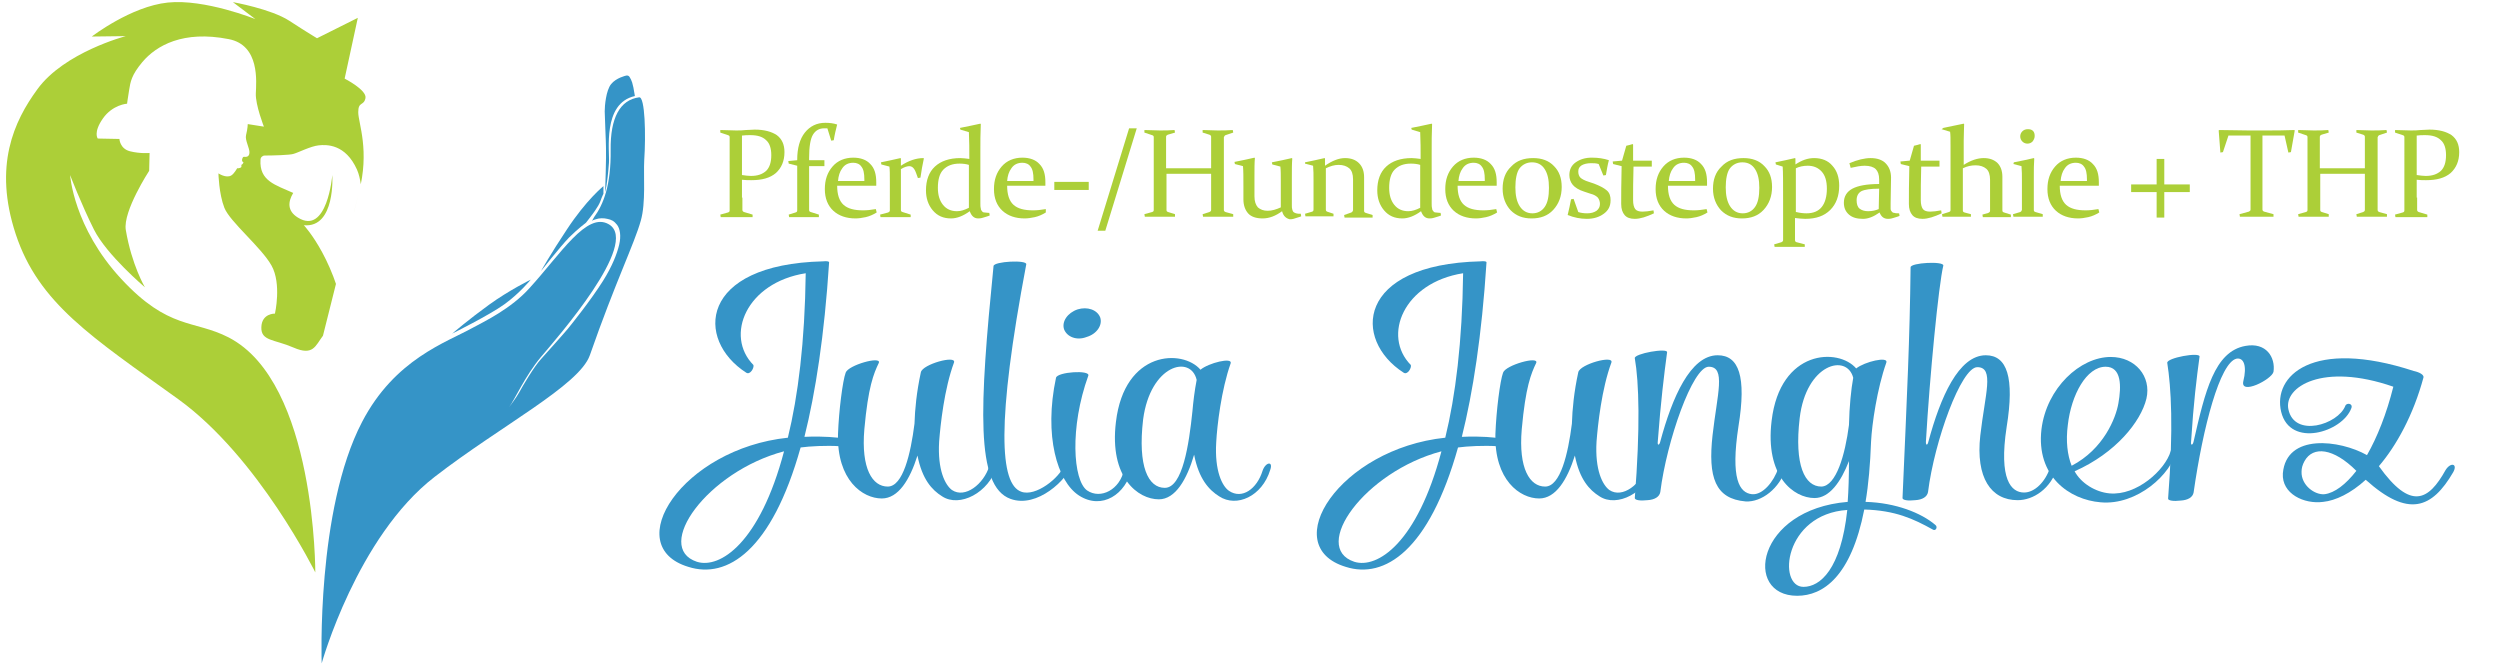 <?xml version="1.0" encoding="utf-8"?>
<!-- Generator: Adobe Illustrator 26.0.1, SVG Export Plug-In . SVG Version: 6.00 Build 0)  -->
<svg version="1.1" id="Слой_1" xmlns="http://www.w3.org/2000/svg" xmlns:xlink="http://www.w3.org/1999/xlink" x="0px" y="0px"
	 viewBox="0 0 588.3 156.5" style="enable-background:new 0 0 588.3 156.5;" xml:space="preserve">
<style type="text/css">
	.st0{fill:#3594C7;}
	.st1{fill:#ACCF38;}
	.st2{fill:#FFFFFF;}
	.st3{clip-path:url(#SVGID_00000106144899747371692200000015290076555369342634_);fill:#FFFFFF;}
	.st4{clip-path:url(#SVGID_00000096051404280380087220000014468020391314607517_);fill:#FFFFFF;}
	.st5{clip-path:url(#SVGID_00000104684216304573462510000016575235757200617392_);fill:#ACCF38;}
</style>
<g>
	<path class="st0" d="M142.4,45.2c0,0,0.3-8.8,0.2-10.4c0-1.6-0.3-7.3-0.3-8.6c0-1.3,0.3-4.9,1.5-6.4c1.2-1.5,3.5-2,3.5-2
		s0.6-0.2,0.9,0.4c0.4,0.7,0.7,1.1,1.2,4.4c-7.7,1.7-5.9,13-6.1,15.7C142.9,43.7,142.4,45.2,142.4,45.2z"/>
	<path class="st0" d="M139.8,51.1c2.2-3,4-7.5,3.9-15.8c-0.1-7.6,2.2-11.8,6.7-12.4c1.4-0.2,1.6,8.9,1.2,14.8
		c-0.2,3.6,0.4,10-0.8,14.2c-1.5,5.4-6,14.5-12,31.7c-2.5,7.1-21,16.6-36.5,28.6c-18.3,14.1-26.6,43.9-26.6,43.9s-1.3-36.1,9.5-56.8
		c7.7-14.8,19.8-18.7,26.1-22.2c2.8-1.5,9-4.5,13.3-9.3c7.4-8.1,13.5-18.1,18.7-15c7.4,4.4-12.3,26.8-16,31.2
		c-3.7,4.4-6.2,10.1-7.5,11.8c0,0,1.7-2.2,2.4-3.5c0.7-1.3,3.5-6.1,5.2-7.9c0,0,5.3-5.9,6.2-7s5.4-6.7,8.3-11.3
		c2.2-3.5,3.3-6.4,3.8-8.5c0.5-2.1,0.2-3.8-0.5-4.7c-0.7-0.9-1.3-1.2-2.3-1.4c-0.8-0.2-1.9-0.2-2.7,0.1c-0.8,0.2-0.9,0.4-0.9,0.4
		L139.8,51.1z"/>
	<path class="st0" d="M142,43.8c0,0-4,3.2-8.6,10.2c-3.8,5.7-6.1,9.8-6.1,9.8s4.4-5.6,6.6-7.9c2-2,4-3.5,4-3.5s1.5-1.9,2.1-2.8
		c0.6-0.9,1-1.5,1.3-2.3c0.3-0.9,0.7-1.7,0.7-1.7L142,43.8z"/>
	<path class="st0" d="M124.9,65.8c0,0-5.1,2.5-9.8,5.9s-8.7,6.8-8.7,6.8s8.7-4.3,12.3-6.9C122.3,69,124.9,65.8,124.9,65.8z"/>
</g>
<g>
	<path class="st0" d="M197.6,105c-3.2-0.2-7,0-9.2,0.3c-6.8,24.3-17.3,31-26.4,28.1c-16.3-4.9-1.4-27.8,23.4-30.4
		c2.4-9.8,4-22.5,4.2-38.7c-14,2.2-19.1,14.7-12.3,21.6c0.2,0.7-0.8,2.4-1.7,1.8c-12-7.7-11.2-25.5,18.1-26.2c0.8-0.1,1.5,0,1.4,0.3
		c-1.1,17.1-3.2,30.6-5.8,41c1.8-0.1,5.3-0.1,7.9,0.2C198,103.3,198.2,104.7,197.6,105z M184.5,106.2c-18.1,4.8-30.8,22.6-20.5,26
		C169.4,133.9,178.8,127.8,184.5,106.2z"/>
	<path class="st0" d="M234.6,109.7c-1.9,6.3-8.8,9.8-12.9,7.1c-2.4-1.5-4.7-4-5.8-9.6c-1.8,5.7-4.5,10.1-8.4,10.1
		c-4.5,0-10.6-4.3-10.3-15.2c0.2-5.5,1.1-12.5,1.8-14.4c0.6-1.8,8.5-4,7.8-2.3c-1.2,2.5-2.5,5.6-3.4,15.6
		c-0.8,9.3,1.9,13.5,5.5,13.5c3.6,0,5.4-7.7,6.3-14.8c0.1-3.4,0.5-7.5,1.5-12.1c0.4-1.9,8.4-4.1,7.8-2.3c-2.3,6.2-3.2,14.7-3.5,18.6
		c-0.4,6.7,1.4,10.2,3,11.4c3.1,2.1,7.5-1.4,8.8-5.6C233.4,107.9,235.3,107.6,234.6,109.7z"/>
	<path class="st0" d="M252.2,109.4c-1,3.3-8.1,10.3-14.4,8c-8.3-3-7.3-21.7-4-54.8c0.1-1.1,7.9-1.5,7.7-0.4
		c-7.1,37.5-6.2,51.7-1.2,53.5c3.4,1.3,9.1-3.3,10.1-6.2C251,107.5,252.7,107.2,252.2,109.4z"/>
	<path class="st0" d="M253.9,116.6c-5.1-3.3-8.3-14.1-5.4-27.7c0.3-1.4,8.1-1.9,7.6-0.5c-4.4,12.2-3.6,24.6-0.3,27
		c3.2,2.2,7.8-0.2,8.7-4.9c0.4-2.1,2.3-2.4,1.8-0.2C265,116.3,259.3,120.1,253.9,116.6z M250.4,77.5c-0.6-1.8,0.8-3.9,3.2-4.7
		c2.3-0.7,4.6,0.1,5.3,1.9c0.6,1.8-0.8,3.9-3.2,4.6C253.4,80.2,251.1,79.3,250.4,77.5z"/>
	<path class="st0" d="M298.9,110.6c-1.9,6.2-7.9,8.9-12,6.2c-2.4-1.5-4.8-4.1-5.9-9.8c-1.7,5.8-4.4,10.5-8.3,10.5
		c-4.9,0-11.7-5.1-10.1-18.2c2-16.9,15.7-17.2,19.9-12.3c1.9-1.6,7.6-3,7.1-1.5c-2.2,6.2-3.2,14.7-3.4,18.6
		c-0.4,6.7,1.4,10.3,3,11.4c3.1,2.1,6.6-0.5,7.9-4.7C297.8,108.7,299.7,108.4,298.9,110.6z M280.6,96.8c0.2-2.3,0.5-4.8,1-7.4
		c-1.4-6-10.9-3.6-12.6,9.3c-1.3,11.1,1.2,16.1,5.1,16.1C278.3,114.8,279.8,104.5,280.6,96.8z"/>
	<path class="st0" d="M352.3,105c-3.2-0.2-7,0-9.2,0.3c-6.8,24.3-17.3,31-26.4,28.1c-16.3-4.9-1.4-27.8,23.4-30.4
		c2.4-9.8,4-22.5,4.2-38.7c-14,2.2-19.1,14.7-12.3,21.6c0.2,0.7-0.8,2.4-1.7,1.8c-12-7.7-11.2-25.5,18.1-26.2c0.8-0.1,1.5,0,1.4,0.3
		c-1.1,17.1-3.2,30.6-5.8,41c1.8-0.1,5.3-0.1,7.9,0.2C352.7,103.3,352.9,104.7,352.3,105z M339.2,106.2c-18.1,4.8-30.8,22.6-20.5,26
		C324.1,133.9,333.5,127.8,339.2,106.2z"/>
	<path class="st0" d="M389.3,109.7c-1.9,6.3-8.8,9.8-12.9,7.1c-2.4-1.5-4.7-4-5.8-9.6c-1.8,5.7-4.5,10.1-8.4,10.1
		c-4.5,0-10.6-4.3-10.3-15.2c0.2-5.5,1.1-12.5,1.8-14.4c0.6-1.8,8.5-4,7.8-2.3c-1.2,2.5-2.5,5.6-3.4,15.6
		c-0.8,9.3,1.9,13.5,5.5,13.5c3.6,0,5.4-7.7,6.3-14.8c0.1-3.4,0.5-7.5,1.5-12.1c0.4-1.9,8.4-4.1,7.8-2.3c-2.3,6.2-3.2,14.7-3.5,18.6
		c-0.4,6.7,1.4,10.2,3,11.4c3.1,2.1,7.5-1.4,8.8-5.6C388.1,107.9,390,107.6,389.3,109.7z"/>
	<path class="st0" d="M420.3,110.1c-1.5,4.9-5.8,8.1-9.5,7.9c-7.2-0.6-8.9-5.7-7.8-15.6c1.1-9.7,3.2-16.1-0.9-16.1
		c-3.8,0-9.9,17.5-11.4,29.5c-0.2,1.1-1.3,1.8-3,1.9c-1.7,0.2-3,0-3-0.5c1.3-16.6,1-27.2,0-32.9c-0.2-1.1,7.8-2.5,7.6-1.4
		c-0.7,5.2-1.5,11.7-2.2,21.1c-0.1,0.9,0.4,0.8,0.6-0.1c2.8-10.4,7.1-20.3,13.5-20.3c5,0,6.8,5,4.9,16.7c-1.9,12.4,0.2,15.7,3.2,16
		c2.5,0.2,5.1-2.9,6.2-6.2C419.1,108.2,421,107.9,420.3,110.1z"/>
	<path class="st0" d="M454.8,124.6c-4.5-2.5-8.8-4.5-16.1-4.7c-3.1,15.8-9.7,20.3-15.8,20.3c-12.7,0-9.7-20.3,11.9-22.1
		c0.2-2.8,0.3-6,0.3-9.6c-1.9,4.9-4.6,8.7-8.1,8.7c-4.9,0-11.7-5.1-10.1-18.2c2-16.8,15.7-17.2,19.9-12.3c2-1.6,7.6-2.9,7.1-1.4
		c-2.2,6.2-3.4,14.6-3.6,18.6c-0.2,5.4-0.6,10.1-1.3,14.2c7.1,0.2,13.1,2.6,16.4,5.4C456.1,124,455.5,125.1,454.8,124.6z M434.7,120
		L434.7,120c-14.9,1-16.5,18.1-10.3,18.1C428.3,138.1,433.2,134,434.7,120z M435.1,100c0.1-4.4,0.5-8.4,1-11.1
		c-1.5-5.8-11.1-3.3-12.6,9.5c-1.3,11.1,1.2,16.1,5.1,16.1C432.1,114.4,434.2,107,435.1,100z"/>
	<path class="st0" d="M484.1,110.1c-1.5,4.9-5.6,7.6-9.3,7.6c-6.3,0-9.9-5.3-8.8-15.2c1.1-9.7,3.4-16.1-0.7-16.1
		c-3.8,0-10.1,17.4-11.6,29.4c-0.2,1.1-1.3,1.8-3,1.9c-1.7,0.2-3,0-3-0.5c1.1-25.1,1.7-37.2,1.9-54.3c0-1.1,7.9-1.5,7.7-0.4
		c-1.1,4.5-3.2,26-4.1,41.5c0,0.9,0.4,0.8,0.6-0.1c2.8-10.4,7.1-20.3,13.5-20.3c5,0,6.8,5.2,4.9,16.9c-1.9,12.4,1.1,15.4,4.1,15.4
		c2.5,0,5-2.5,6.1-5.8C482.9,108.2,484.8,107.9,484.1,110.1z"/>
	<path class="st0" d="M512.2,105.8c-1.1,5.8-9.4,13.2-17.9,12.4c-7.3-0.6-15.2-6.1-13.9-17.2c1.2-9.7,9.1-17,16.3-17
		c5.8,0,9.6,4.6,8.4,9.8c-1.3,5.4-7.2,12.8-16.9,17.1c1.5,2.8,4.9,4.9,8.2,5.2c6.4,0.6,13.1-5.5,14.4-9.9
		C511.2,104.1,512.7,103.6,512.2,105.8z M487.5,109.6c7.5-3.9,10.4-11.2,11-14.7c0.7-3.9,0.8-8.6-3-8.6c-4.5,0-8.1,6.6-8.9,13.7
		C486.1,103.8,486.5,107.1,487.5,109.6z"/>
	<path class="st0" d="M527.9,89.7c0.9-3.6,0.1-5.6-1.6-5.3c-3.9,0.9-7.9,16.1-10.1,31.5c-0.2,1.1-1.3,1.8-3.1,1.9
		c-1.6,0.2-3,0-2.9-0.5c1.3-16.6,0.7-26.2-0.2-31.9c-0.2-1.2,7.7-2.6,7.6-1.5c-0.7,5.2-1.4,10.7-2,20.1c-0.1,0.9,0.4,0.8,0.6-0.1
		c2.7-11.8,4.9-21.2,12.2-22.5c4.9-0.9,7.1,2.7,6.6,6.1C534.6,89.3,527.1,93.1,527.9,89.7z"/>
	<path class="st0" d="M577.3,111.1c-5,8.6-10.6,10.8-20.6,1.8c-3.5,3.2-7.1,4.9-10,5.2c-4.5,0.6-9.8-1.9-9.5-6.7
		c0.8-9.5,13.4-7.9,19.8-4.3c2.4-4.2,4.6-9.7,6.2-16.1c-16.7-5.8-25.8,0.1-24.7,5.3c1.4,6.8,11.7,3.6,13.4-0.8
		c0.3-0.8,1.9-0.6,1.4,0.6c-2.1,5.6-14.4,9.4-16.5,0.8c-2-8.4,7.3-17.4,31.2-9.6c1.4,0.3,2.4,0.9,2.3,1.5
		c-2.4,8.9-6.4,16.1-10.5,20.9c7.5,10.5,11.7,8.1,15.7,0.9C576.7,108.7,578.4,109.1,577.3,111.1z M554.5,110.8
		c-5.4-5.4-10.2-5.9-12.2-2.3c-0.5,0.9-0.7,1.7-0.7,2.5c-0.1,3.2,3.1,5.5,5.4,5.3C549.4,116,552,114,554.5,110.8z"/>
</g>
<g>
	<path class="st1" d="M174.7,46.5c0,0.6,0,1.1,0,1.6s0,0.9,0,1.3c0,0.2,0.1,0.4,0.4,0.5l2,0.6l0,0.6c-1.4,0-2.7,0-3.9,0
		c-1.2,0-2.4,0-3.6,0l-0.1-0.6l1.8-0.5c0.3-0.1,0.4-0.2,0.4-0.5c0-0.4,0-0.8,0-1.3s0-1,0-1.6V34.7c0-0.5,0-0.9,0-1.3
		c0-0.4,0-0.8,0-1.1c0-0.3-0.1-0.4-0.4-0.5l-1.8-0.6l0-0.6c1.3,0,2.5,0.1,3.7,0.1c0.8,0,1.6,0,2.3-0.1c0.8,0,1.4-0.1,2.1-0.1
		c2.3,0,4,0.5,5.2,1.3c1.2,0.9,1.8,2.2,1.8,4c0,2.1-0.7,3.7-2,4.9c-1.4,1.2-3.3,1.7-5.8,1.7c-0.7,0-1.4,0-2.2-0.1V46.5z M174.7,41.2
		c0.7,0.1,1.4,0.2,2,0.2c1.6,0,2.7-0.4,3.6-1.2c0.8-0.8,1.2-2,1.2-3.7c0-1.6-0.4-2.8-1.2-3.5c-0.8-0.8-2-1.2-3.7-1.2
		c-0.7,0-1.3,0-2,0.1V41.2z"/>
	<path class="st1" d="M190.4,39.1V47c0,0.9,0,1.7,0,2.4c0,0.3,0.1,0.4,0.4,0.5l1.9,0.6l0,0.6c-1.5,0-2.7,0-3.6,0c-1,0-2.1,0-3.4,0
		l-0.1-0.6l1.6-0.5c0.3-0.1,0.4-0.2,0.4-0.5c0-0.6,0-1.2,0-1.9V39l-2-0.5l-0.1-0.6l2.1-0.2v-0.1c0-2.7,0.6-4.9,1.8-6.4
		c1.2-1.5,2.8-2.3,4.8-2.3c1,0,1.9,0.1,2.8,0.4c-0.3,1.2-0.6,2.4-0.8,3.7l-0.6,0.1l-0.9-2.9c-0.2,0-0.5,0-0.8,0
		c-1.1,0-2,0.5-2.6,1.5c-0.6,1-0.9,2.8-0.9,5.5v0.5h3.6v1.4H190.4z"/>
	<path class="st1" d="M206.3,50c-0.8,0.5-1.7,0.9-2.6,1.1c-0.9,0.2-1.7,0.3-2.4,0.3c-2.1,0-3.9-0.6-5.2-1.8s-2-2.9-2-5.1
		c0-2.2,0.6-3.9,1.8-5.3c1.2-1.4,2.9-2.1,4.9-2.1c1.7,0,3.1,0.5,4,1.5c1,1,1.4,2.4,1.4,4.3c0,0.3,0,0.5,0,0.8h-9.2
		c0,2.1,0.5,3.6,1.5,4.5c1,0.9,2.5,1.3,4.6,1.3c0.9,0,1.9-0.1,3-0.3L206.3,50z M203.4,42.6v-0.4c0-1.4-0.2-2.4-0.7-3
		c-0.4-0.6-1.1-0.9-1.9-0.9c-1.1,0-2,0.4-2.6,1.3c-0.6,0.8-0.9,1.8-1,3H203.4z"/>
	<path class="st1" d="M207.3,38.2c1.6-0.3,3.2-0.7,4.6-1l0.1,0.1V39c1.8-1.2,3.6-1.8,5.3-1.8l0.1,0.1c-0.3,1.4-0.6,3-0.8,4.5
		l-0.6,0.1c-0.3-0.8-0.5-1.5-0.8-2s-0.7-0.8-1.2-0.8c-0.5,0-1.2,0.2-2,0.7v6.3c0,1.5,0,2.6,0,3.3c0,0.3,0.1,0.4,0.4,0.5l1.9,0.6
		l0,0.6c-1.5,0-2.8,0-3.7,0c-1,0-2.1,0-3.4,0l-0.1-0.6L209,50c0.2-0.1,0.4-0.2,0.4-0.5c0-0.4,0-1,0-1.8v-5c0-1.6,0-2.8-0.1-3.5
		l-1.9-0.5L207.3,38.2z"/>
	<path class="st1" d="M225.9,30.1c1.7-0.3,3.3-0.7,4.8-1l0.1,0.1c-0.1,2.1-0.1,4.3-0.1,6.7v7.9c0,1.3,0,2.7,0,4c0,0.5,0,0.9,0.1,1.2
		c0,0.3,0.1,0.5,0.3,0.7c0.1,0.2,0.3,0.3,0.6,0.3s0.6,0.1,1.1,0.1l0.1,0.6c-0.4,0.2-0.9,0.3-1.5,0.5c-0.6,0.2-1,0.2-1.2,0.2
		c-1,0-1.6-0.6-2-1.7c-1.5,1.1-3,1.7-4.4,1.7c-1.8,0-3.2-0.6-4.3-1.9s-1.6-2.9-1.6-4.7c0-2.4,0.7-4.3,2.1-5.6c1.4-1.3,3.4-2,6-2
		c0.6,0,1.3,0.1,2.1,0.2c0-2.2,0-4.2-0.1-6.3l-2-0.6L225.9,30.1z M228,38.8c-0.6-0.2-1.4-0.3-2.2-0.3c-1.7,0-2.9,0.5-3.8,1.4
		c-0.9,0.9-1.3,2.4-1.3,4.3c0,1.7,0.4,3,1.2,4c0.8,1,1.9,1.5,3.3,1.5c0.9,0,1.8-0.3,2.8-0.8V38.8z"/>
	<path class="st1" d="M246.1,50c-0.8,0.5-1.7,0.9-2.6,1.1c-0.9,0.2-1.7,0.3-2.4,0.3c-2.1,0-3.9-0.6-5.2-1.8s-2-2.9-2-5.1
		c0-2.2,0.6-3.9,1.8-5.3c1.2-1.4,2.9-2.1,4.9-2.1c1.7,0,3.1,0.5,4,1.5c1,1,1.4,2.4,1.4,4.3c0,0.3,0,0.5,0,0.8H237
		c0,2.1,0.5,3.6,1.5,4.5c1,0.9,2.5,1.3,4.6,1.3c0.9,0,1.9-0.1,3-0.3L246.1,50z M243.2,42.6v-0.4c0-1.4-0.2-2.4-0.7-3
		c-0.4-0.6-1.1-0.9-1.9-0.9c-1.1,0-2,0.4-2.6,1.3c-0.6,0.8-0.9,1.8-1,3H243.2z"/>
	<path class="st1" d="M248.1,42.8h8.1v1.9h-8.1V42.8z"/>
	<path class="st1" d="M258.3,54.3l7.4-24.1h1.8l-7.4,24.1H258.3z"/>
	<path class="st1" d="M274.5,40.9v5.6c0,1.1,0,2.1,0,2.9c0,0.3,0.1,0.4,0.4,0.5l1.6,0.5l0,0.6c-1.2,0-2.3,0-3.5,0s-2.4,0-3.6,0
		l-0.1-0.6l1.8-0.5c0.3-0.1,0.4-0.2,0.4-0.5c0-0.8,0-1.8,0-2.9V34.7c0-1,0-1.8,0-2.4c0-0.3-0.1-0.4-0.4-0.5l-1.8-0.6l0-0.6
		c1.3,0,2.5,0.1,3.6,0.1c1.2,0,2.3,0,3.5-0.1l0.1,0.6l-1.7,0.5c-0.2,0.1-0.4,0.2-0.4,0.5c0,0.7,0,1.5,0,2.5v4.9h10.6v-4.9
		c0-0.9,0-1.8,0-2.5c0-0.2-0.1-0.4-0.4-0.5l-1.6-0.5l0-0.6c1.2,0,2.4,0.1,3.5,0.1c1.2,0,2.3,0,3.6-0.1l0.1,0.6l-1.8,0.6
		c-0.2,0.1-0.3,0.2-0.4,0.5c0,0.6,0,1.4,0,2.4v11.8c0,1.1,0,2.1,0,2.9c0,0.2,0.1,0.4,0.4,0.5l1.8,0.5l0,0.6c-1.3,0-2.5,0-3.7,0
		c-1.2,0-2.3,0-3.4,0l-0.1-0.6l1.6-0.5c0.2-0.1,0.4-0.2,0.4-0.5c0-0.8,0-1.7,0-2.9v-5.6H274.5z"/>
	<path class="st1" d="M301.7,49.7c-1.5,1.1-3,1.7-4.6,1.7c-1.5,0-2.7-0.4-3.4-1.2s-1.1-1.9-1.1-3.3v-3.1c0-2.1,0-3.6-0.1-4.7
		l-1.9-0.5l-0.1-0.5c1.7-0.3,3.3-0.7,4.7-1l0.1,0.1c-0.1,1.1-0.1,2.6-0.1,4.4v4.6c0,1.2,0.3,2,0.8,2.6c0.6,0.5,1.3,0.8,2.3,0.8
		c1,0,2-0.3,3.1-0.8v-6.2c0-1.4,0-2.5-0.1-3.4l-1.9-0.5l-0.1-0.5c1.7-0.3,3.3-0.7,4.7-1l0.1,0.1c-0.1,1.2-0.1,2.7-0.1,4.5
		c0,3.5,0,5.7,0,6.5c0,0.4,0,0.7,0.1,1s0.1,0.4,0.3,0.6c0.1,0.1,0.3,0.2,0.6,0.3c0.3,0.1,0.6,0.1,1.1,0.1l0.1,0.6
		c-0.4,0.2-1,0.3-1.5,0.5s-1,0.2-1.2,0.2C302.7,51.4,302,50.9,301.7,49.7z"/>
	<path class="st1" d="M307.1,38.2c1.6-0.3,3.2-0.7,4.6-1l0.1,0.1v1.7c1.7-1.2,3.3-1.8,4.7-1.8c1.4,0,2.5,0.4,3.3,1.2
		s1.2,1.9,1.2,3.3v5.2c0,1.2,0,2.1,0,2.7c0,0.3,0.1,0.4,0.4,0.5l1.6,0.5l0,0.6c-1.3,0-2.4,0-3.4,0s-2,0-3.2,0l-0.1-0.6L318,50
		c0.2-0.1,0.3-0.2,0.4-0.5c0-0.1,0-0.4,0-0.9v-6.4c0-1.2-0.3-2.1-0.9-2.6c-0.6-0.5-1.4-0.8-2.5-0.8c-1,0-2,0.3-3,0.8v6.4
		c0,1.2,0,2.3,0,3.3c0,0.3,0.1,0.4,0.3,0.5l1.5,0.5l0,0.6c-1.2,0-2.3,0-3.2,0c-1,0-2.1,0-3.4,0l-0.1-0.6l1.7-0.5
		c0.2-0.1,0.3-0.2,0.3-0.5c0-0.6,0-1.2,0-1.8v-5c0-1.3,0-2.5-0.1-3.5l-1.9-0.5L307.1,38.2z"/>
	<path class="st1" d="M332.1,30.1c1.7-0.3,3.3-0.7,4.8-1l0.1,0.1c-0.1,2.1-0.1,4.3-0.1,6.7v7.9c0,1.3,0,2.7,0,4c0,0.5,0,0.9,0.1,1.2
		c0,0.3,0.1,0.5,0.3,0.7c0.1,0.2,0.3,0.3,0.6,0.3s0.6,0.1,1.1,0.1l0.1,0.6c-0.4,0.2-0.9,0.3-1.5,0.5c-0.6,0.2-1,0.2-1.2,0.2
		c-1,0-1.6-0.6-2-1.7c-1.5,1.1-3,1.7-4.4,1.7c-1.8,0-3.2-0.6-4.3-1.9s-1.6-2.9-1.6-4.7c0-2.4,0.7-4.3,2.1-5.6c1.4-1.3,3.4-2,6-2
		c0.6,0,1.3,0.1,2.1,0.2c0-2.2,0-4.2-0.1-6.3l-2-0.6L332.1,30.1z M334.2,38.8c-0.6-0.2-1.4-0.3-2.2-0.3c-1.7,0-2.9,0.5-3.8,1.4
		c-0.9,0.9-1.3,2.4-1.3,4.3c0,1.7,0.4,3,1.2,4c0.8,1,1.9,1.5,3.3,1.5c0.9,0,1.8-0.3,2.8-0.8V38.8z"/>
	<path class="st1" d="M352.3,50c-0.8,0.5-1.7,0.9-2.6,1.1c-0.9,0.2-1.7,0.3-2.4,0.3c-2.1,0-3.9-0.6-5.2-1.8s-2-2.9-2-5.1
		c0-2.2,0.6-3.9,1.8-5.3c1.2-1.4,2.9-2.1,4.9-2.1c1.7,0,3.1,0.5,4,1.5c1,1,1.4,2.4,1.4,4.3c0,0.3,0,0.5,0,0.8h-9.2
		c0,2.1,0.5,3.6,1.5,4.5c1,0.9,2.5,1.3,4.6,1.3c0.9,0,1.9-0.1,3-0.3L352.3,50z M349.4,42.6v-0.4c0-1.4-0.2-2.4-0.7-3
		c-0.4-0.6-1.1-0.9-1.9-0.9c-1.1,0-2,0.4-2.6,1.3c-0.6,0.8-0.9,1.8-1,3H349.4z"/>
	<path class="st1" d="M367.5,44c0,2.2-0.7,4-2,5.4c-1.3,1.4-3,2-5.1,2c-2,0-3.6-0.6-4.9-1.9c-1.2-1.3-1.9-3-1.9-5.1
		c0-2.1,0.6-3.9,2-5.2c1.3-1.4,3-2,5.2-2c2,0,3.7,0.6,4.9,1.9C366.9,40.3,367.5,41.9,367.5,44z M356.6,44.1c0,1.8,0.3,3.3,1,4.4
		c0.7,1.1,1.7,1.7,3,1.7c1.2,0,2.2-0.5,2.9-1.5s1-2.5,1-4.5c0-1.9-0.3-3.3-1-4.4c-0.7-1.1-1.7-1.6-3-1.6c-1.2,0-2.2,0.5-2.9,1.4
		S356.6,42.2,356.6,44.1z"/>
	<path class="st1" d="M376.2,38.6c-0.6-0.2-1.2-0.2-1.8-0.2c-0.9,0-1.7,0.2-2.2,0.5c-0.6,0.4-0.8,0.8-0.8,1.5c0,0.6,0.2,1.1,0.5,1.4
		s1,0.7,2,1l1.2,0.4c1.3,0.5,2.3,1,3,1.6s0.9,1.4,0.9,2.3c0,1.4-0.5,2.4-1.6,3.2s-2.4,1.2-4,1.2c-1.5,0-3-0.3-4.5-0.9
		c0.3-1.3,0.6-2.5,0.8-3.7l0.6-0.1l1.1,3.1c0.6,0.2,1.3,0.3,2.1,0.3c0.9,0,1.6-0.2,2.2-0.6c0.5-0.4,0.8-0.9,0.8-1.6
		c0-0.6-0.2-1.1-0.5-1.5c-0.4-0.4-0.9-0.7-1.7-0.9l-1.5-0.5c-1.3-0.4-2.2-1-2.7-1.6c-0.5-0.6-0.8-1.4-0.8-2.3c0-1.3,0.5-2.3,1.5-3
		s2.2-1.1,3.8-1.1c1.5,0,2.8,0.2,4,0.6c-0.3,1.1-0.5,2.3-0.7,3.5l-0.6,0.1L376.2,38.6z"/>
	<path class="st1" d="M384.4,39.1c-0.1,3.3-0.1,5.9-0.1,8c0,1,0.2,1.7,0.5,2.1s0.9,0.6,1.7,0.6c0.7,0,1.5-0.1,2.6-0.3l0.1,0.7
		c-1.7,0.8-3.2,1.3-4.5,1.3c-1.1,0-1.9-0.3-2.4-0.9c-0.5-0.6-0.8-1.4-0.8-2.6c0-1.9,0-4.9,0.1-8.9l-2-0.5l-0.1-0.6l2.2-0.2l1-3.5
		c0.6-0.1,1.1-0.3,1.5-0.4l0.1,0.1c0,1.2,0,2.3,0,3.3v0.5h4.4v1.4H384.4z"/>
	<path class="st1" d="M401.8,50c-0.8,0.5-1.7,0.9-2.6,1.1c-0.9,0.2-1.7,0.3-2.4,0.3c-2.1,0-3.9-0.6-5.2-1.8s-2-2.9-2-5.1
		c0-2.2,0.6-3.9,1.8-5.3c1.2-1.4,2.9-2.1,4.9-2.1c1.7,0,3.1,0.5,4,1.5c1,1,1.4,2.4,1.4,4.3c0,0.3,0,0.5,0,0.8h-9.2
		c0,2.1,0.5,3.6,1.5,4.5c1,0.9,2.5,1.3,4.6,1.3c0.9,0,1.9-0.1,3-0.3L401.8,50z M398.9,42.6v-0.4c0-1.4-0.2-2.4-0.7-3
		c-0.4-0.6-1.1-0.9-1.9-0.9c-1.1,0-2,0.4-2.6,1.3c-0.6,0.8-0.9,1.8-1,3H398.9z"/>
	<path class="st1" d="M417,44c0,2.2-0.7,4-2,5.4c-1.3,1.4-3,2-5.1,2c-2,0-3.6-0.6-4.9-1.9c-1.2-1.3-1.9-3-1.9-5.1
		c0-2.1,0.6-3.9,2-5.2c1.3-1.4,3-2,5.2-2c2,0,3.7,0.6,4.9,1.9C416.4,40.3,417,41.9,417,44z M406.1,44.1c0,1.8,0.3,3.3,1,4.4
		c0.7,1.1,1.7,1.7,3,1.7c1.2,0,2.2-0.5,2.9-1.5s1-2.5,1-4.5c0-1.9-0.3-3.3-1-4.4c-0.7-1.1-1.7-1.6-3-1.6c-1.2,0-2.2,0.5-2.9,1.4
		S406.1,42.2,406.1,44.1z"/>
	<path class="st1" d="M417.9,38.7l-0.1-0.5c1.6-0.3,3.2-0.7,4.6-1l0.1,0.1v1.4c1.5-1,2.9-1.5,4.4-1.5c1.8,0,3.3,0.6,4.3,1.8
		c1.1,1.2,1.6,2.8,1.6,4.7c0,2.4-0.7,4.3-2.1,5.7s-3.3,2.1-5.9,2.1c-0.8,0-1.5-0.1-2.4-0.2v3.2c0,1,0,1.7,0,2c0,0.3,0.2,0.5,0.4,0.5
		l1.9,0.5l0,0.6c-1.5,0-2.8,0-3.7,0s-2.1,0-3.4,0l-0.1-0.6l1.7-0.5c0.2-0.1,0.4-0.2,0.4-0.5c0-0.7,0-1.8,0-3.2v-5.9
		c0-4.3,0-7-0.1-8.2L417.9,38.7z M422.7,49.9c0.8,0.2,1.7,0.3,2.4,0.3c1.6,0,2.8-0.5,3.6-1.5s1.2-2.5,1.2-4.3c0-1.8-0.4-3.1-1.2-4
		c-0.8-0.9-1.9-1.4-3.3-1.4c-1,0-2,0.2-2.8,0.6V49.9z"/>
	<path class="st1" d="M435.2,38.4c1.9-0.8,3.6-1.2,5-1.2c1.5,0,2.7,0.4,3.5,1.2s1.3,1.9,1.3,3.4l-0.1,6.1c0,0.5,0,0.9,0,1.2
		s0.1,0.5,0.3,0.7c0.1,0.2,0.4,0.3,0.6,0.3c0.3,0.1,0.7,0.1,1.1,0.1l0.1,0.6c-0.4,0.2-0.9,0.3-1.5,0.5c-0.6,0.2-1,0.2-1.2,0.2
		c-1,0-1.6-0.5-2-1.5c-1.4,1-2.7,1.5-3.9,1.5c-1.4,0-2.5-0.3-3.3-1c-0.8-0.7-1.2-1.6-1.2-2.8c0-1.5,0.7-2.6,2-3.3s3.4-1.1,6.3-1.1
		l0-1.1c0-1.1-0.3-1.9-0.8-2.4s-1.4-0.8-2.6-0.8c-0.9,0-2,0.2-3.3,0.5L435.2,38.4z M442.2,44.4c-2,0-3.4,0.2-4.2,0.6
		c-0.7,0.4-1.1,1.1-1.1,2.1c0,0.9,0.2,1.6,0.7,2c0.5,0.4,1.2,0.6,2,0.6c1,0,1.8-0.2,2.5-0.5L442.2,44.4z"/>
	<path class="st1" d="M452.1,39.1c-0.1,3.3-0.1,5.9-0.1,8c0,1,0.2,1.7,0.5,2.1s0.9,0.6,1.7,0.6c0.7,0,1.5-0.1,2.6-0.3l0.1,0.7
		c-1.7,0.8-3.2,1.3-4.5,1.3c-1.1,0-1.9-0.3-2.4-0.9c-0.5-0.6-0.8-1.4-0.8-2.6c0-1.9,0-4.9,0.1-8.9l-2-0.5l-0.1-0.6l2.2-0.2l1-3.5
		c0.6-0.1,1.1-0.3,1.5-0.4l0.1,0.1c0,1.2,0,2.3,0,3.3v0.5h4.4v1.4H452.1z"/>
	<path class="st1" d="M457.3,30.1c1.6-0.3,3.2-0.7,4.8-1l0.1,0.1c0,0.9-0.1,2.2-0.1,3.9c0,1.7,0,3.6,0,5.7c1.7-1.1,3.3-1.6,4.7-1.6
		c1.4,0,2.4,0.4,3.2,1.1c0.8,0.8,1.2,1.9,1.2,3.3v5.2c0,1.1,0,2,0,2.7c0,0.3,0.1,0.4,0.4,0.5l1.6,0.5l0,0.6c-1.3,0-2.4,0-3.4,0
		c-1,0-2,0-3.2,0l-0.1-0.6l1.4-0.4c0.2-0.1,0.4-0.2,0.4-0.5c0-0.1,0-0.4,0-0.9v-6.4c0-1.2-0.3-2.1-0.9-2.6c-0.6-0.5-1.4-0.8-2.5-0.8
		c-1,0-2,0.2-3,0.7v6.6c0,1.2,0,2.3,0,3.3c0,0.3,0.1,0.4,0.4,0.5l1.5,0.4l0,0.6c-1.2,0-2.3,0-3.3,0s-2.1,0-3.4,0l-0.1-0.6l1.6-0.5
		c0.3-0.1,0.4-0.2,0.4-0.5c0-0.9,0-2.1,0-3.6v-6.1c0-2,0-3.7,0-5.3s0-2.7-0.1-3.4l-2-0.6L457.3,30.1z"/>
	<path class="st1" d="M473.9,38.2c1.7-0.3,3.3-0.7,4.7-1l0.1,0.1c-0.1,1.3-0.1,2.7-0.1,4.2V47c0,1.2,0,2,0,2.4
		c0,0.3,0.1,0.4,0.4,0.5l1.7,0.5l0,0.6c-1.3,0-2.5,0-3.5,0c-1,0-2.1,0-3.4,0l-0.1-0.6l1.7-0.5c0.2-0.1,0.3-0.2,0.4-0.5
		c0-0.4,0-1,0-1.9v-4.9c0-1.3,0-2.5-0.1-3.5l-1.9-0.5L473.9,38.2z M478.8,32c0,0.5-0.2,0.9-0.5,1.3c-0.3,0.3-0.7,0.5-1.2,0.5
		c-0.5,0-0.9-0.2-1.2-0.5c-0.3-0.3-0.5-0.7-0.5-1.2c0-0.5,0.2-0.9,0.5-1.2s0.7-0.5,1.3-0.5c0.5,0,0.9,0.1,1.2,0.4
		S478.8,31.5,478.8,32z"/>
	<path class="st1" d="M494,50c-0.8,0.5-1.7,0.9-2.6,1.1c-0.9,0.2-1.7,0.3-2.4,0.3c-2.1,0-3.9-0.6-5.2-1.8s-2-2.9-2-5.1
		c0-2.2,0.6-3.9,1.8-5.3c1.2-1.4,2.9-2.1,4.9-2.1c1.7,0,3.1,0.5,4,1.5c1,1,1.4,2.4,1.4,4.3c0,0.3,0,0.5,0,0.8h-9.2
		c0,2.1,0.5,3.6,1.5,4.5c1,0.9,2.5,1.3,4.6,1.3c0.9,0,1.9-0.1,3-0.3L494,50z M491.1,42.6v-0.4c0-1.4-0.2-2.4-0.7-3
		c-0.4-0.6-1.1-0.9-1.9-0.9c-1.1,0-2,0.4-2.6,1.3c-0.6,0.8-0.9,1.8-1,3H491.1z"/>
	<path class="st1" d="M501.5,43.4h6v-6h1.8v6h6v1.8h-6v6h-1.8v-6h-6V43.4z"/>
	<path class="st1" d="M531.1,51c-1.2,0-2.5,0-4,0l-0.1-0.6l2.2-0.6c0.2-0.1,0.4-0.2,0.4-0.5c0-0.7,0-1.7,0-2.8V31.9h-5.2l-1.3,3.9
		l-0.6,0.1l-0.4-5.2l0.1-0.1c2.4,0,4.7,0.1,6.9,0.1h3.9c2.2,0,4.5,0,6.9-0.1l0.1,0.1l-0.9,5.1l-0.6,0.1l-0.9-4h-5.2v14.6
		c0,1.1,0,2.1,0,2.8c0,0.2,0.1,0.4,0.4,0.5l2.2,0.6l0,0.6C533.6,51,532.3,51,531.1,51z"/>
	<path class="st1" d="M546,40.9v5.6c0,1.1,0,2.1,0,2.9c0,0.3,0.1,0.4,0.4,0.5l1.6,0.5l0,0.6c-1.2,0-2.3,0-3.5,0s-2.4,0-3.6,0
		l-0.1-0.6l1.8-0.5c0.3-0.1,0.4-0.2,0.4-0.5c0-0.8,0-1.8,0-2.9V34.7c0-1,0-1.8,0-2.4c0-0.3-0.1-0.4-0.4-0.5l-1.8-0.6l0-0.6
		c1.3,0,2.5,0.1,3.6,0.1c1.2,0,2.3,0,3.5-0.1l0.1,0.6l-1.7,0.5c-0.2,0.1-0.4,0.2-0.4,0.5c0,0.7,0,1.5,0,2.5v4.9h10.6v-4.9
		c0-0.9,0-1.8,0-2.5c0-0.2-0.1-0.4-0.4-0.5l-1.6-0.5l0-0.6c1.2,0,2.4,0.1,3.5,0.1c1.2,0,2.3,0,3.6-0.1l0.1,0.6l-1.8,0.6
		c-0.2,0.1-0.3,0.2-0.4,0.5c0,0.6,0,1.4,0,2.4v11.8c0,1.1,0,2.1,0,2.9c0,0.2,0.1,0.4,0.4,0.5l1.8,0.5l0,0.6c-1.3,0-2.5,0-3.7,0
		c-1.2,0-2.3,0-3.4,0l-0.1-0.6l1.6-0.5c0.2-0.1,0.4-0.2,0.4-0.5c0-0.8,0-1.7,0-2.9v-5.6H546z"/>
	<path class="st1" d="M568.8,46.5c0,0.6,0,1.1,0,1.6s0,0.9,0,1.3c0,0.2,0.1,0.4,0.4,0.5l2,0.6l0,0.6c-1.4,0-2.7,0-3.9,0
		c-1.2,0-2.4,0-3.6,0l-0.1-0.6l1.8-0.5c0.3-0.1,0.4-0.2,0.4-0.5c0-0.4,0-0.8,0-1.3s0-1,0-1.6V34.7c0-0.5,0-0.9,0-1.3
		c0-0.4,0-0.8,0-1.1c0-0.3-0.1-0.4-0.4-0.5l-1.8-0.6l0-0.6c1.3,0,2.5,0.1,3.7,0.1c0.8,0,1.6,0,2.3-0.1c0.8,0,1.4-0.1,2.1-0.1
		c2.3,0,4,0.5,5.2,1.3c1.2,0.9,1.8,2.2,1.8,4c0,2.1-0.7,3.7-2,4.9c-1.4,1.2-3.3,1.7-5.8,1.7c-0.7,0-1.4,0-2.2-0.1V46.5z M568.8,41.2
		c0.7,0.1,1.4,0.2,2,0.2c1.6,0,2.7-0.4,3.6-1.2c0.8-0.8,1.2-2,1.2-3.7c0-1.6-0.4-2.8-1.2-3.5c-0.8-0.8-2-1.2-3.7-1.2
		c-0.7,0-1.3,0-2,0.1V41.2z"/>
</g>
<g>
	<defs>
		<path id="SVGID_00000061444568321382935420000009750599667164276109_" d="M76,79c-1.8,2.4-2.3,4.8-6.9,2.8c-4.6-2-7.7-1.5-7.6-4.8
			c0.1-3.3,3.2-3.2,3.2-3.2s1.6-7-0.8-11.3s-9.8-10.3-11.1-13.6c-1.3-3.3-1.4-8.1-1.4-8.1s1.8,1.2,3,0.5c0.7-0.4,1.4-1.7,1.4-1.7
			s0.1,0,0.3,0c0.6-0.1,0.7-0.3,0.7-0.3l0-0.5c0,0,0.4-0.2,0.5-0.6C56.8,38,57,37.4,57,37.4s0.1-0.5,0.4-0.5s1.2,0.2,1.3-0.9
			s-1.1-3-0.8-4.2c0.4-1.6,0.4-2.6,0.4-2.6l3.8,0.6c0,0-2-5.1-1.9-7.8s1-11.4-6.4-12.8c-10.7-2.1-17,1.5-20.3,5.4
			c-2.6,3.1-2.8,4.7-3.1,6.5s-0.5,3.3-0.5,3.3s-3.4,0.2-5.7,3.5S23,32.6,23,32.6l5.1,0.1c0,0,0.1,2.3,2.5,2.9s4.6,0.4,4.6,0.4
			l-0.1,4.2c0,0-6.2,9.5-5.5,13.9c1.4,8.3,4.5,13.5,4.5,13.5s-9-7.6-12-13.6s-5.6-12.8-5.6-12.8s0.8,12.3,12,24.4
			s17.1,9.6,25.3,13.8c20.7,10.7,20.5,55.5,20.5,55.5s-13.4-27.3-32.4-41C21.6,79.3,9.1,71.4,3.7,55.1C-1.6,39,3.3,28.5,8.8,21
			c6.3-8.7,20.8-12.5,20.8-12.5l-8,0.1c0,0,9.2-7.1,17.9-8s20.6,3.9,20.6,3.9l-5.3-4c0,0,9,1.6,13.3,4.4S74.6,9,74.6,9l9.6-4.8
			l-3.1,14.3c0,0,5.3,2.7,4.9,4.6s-1.7,0.7-1.7,3.3s2.8,9,0.1,19.1"/>
	</defs>
	<clipPath id="SVGID_00000094584987798768032800000012584762692117317022_">
		<use xlink:href="#SVGID_00000061444568321382935420000009750599667164276109_"  style="overflow:visible;"/>
	</clipPath>
	<path style="clip-path:url(#SVGID_00000094584987798768032800000012584762692117317022_);fill:#ACCF38;" d="M74.2,134.9
		c0,0-13.4-27.3-32.4-41C21.6,79.3,9.1,71.4,3.7,55.1C-1.6,39,3.3,28.5,8.8,21c6.3-8.7,20.8-12.5,20.8-12.5l-8,0.1
		c0,0,9.2-7.1,17.9-8s20.6,3.9,20.6,3.9l-5.3-4c0,0,9,1.6,13.3,4.4S74.6,9,74.6,9l9.6-4.8l-3.1,14.3c0,0,5.3,2.7,4.9,4.6
		s-1.7,0.7-1.7,3.3s2.8,9,0.1,19.1S77.7,76.6,76,79c-1.8,2.4-2.3,4.8-6.9,2.8c-4.6-2-7.7-1.5-7.6-4.8c0.1-3.3,3.2-3.2,3.2-3.2
		s1.6-7-0.8-11.3s-9.8-10.3-11.1-13.6c-1.3-3.3-1.4-8.1-1.4-8.1s1.8,1.2,3,0.5c0.7-0.4,1.4-1.7,1.4-1.7s0.1,0,0.3,0
		c0.6-0.1,0.7-0.3,0.7-0.3l0-0.5c0,0,0.4-0.2,0.5-0.6C56.8,38,57,37.4,57,37.4s0.1-0.5,0.4-0.5s1.2,0.2,1.3-0.9s-1.1-3-0.8-4.2
		c0.4-1.6,0.4-2.6,0.4-2.6l3.8,0.6c0,0-2-5.1-1.9-7.8s1-11.4-6.4-12.8c-10.7-2.1-17,1.5-20.3,5.4c-2.6,3.1-2.8,4.7-3.1,6.5
		s-0.5,3.3-0.5,3.3s-3.4,0.2-5.7,3.5S23,32.6,23,32.6l5.1,0.1c0,0,0.1,2.3,2.5,2.9s4.6,0.4,4.6,0.4l-0.1,4.2c0,0-6.2,9.5-5.5,13.9
		c1.4,8.3,4.5,13.5,4.5,13.5s-9-7.6-12-13.6s-5.6-12.8-5.6-12.8s0.8,12.3,12,24.4s17.1,9.6,25.3,13.8C74.4,90,74.2,134.9,74.2,134.9
		z M85.2,48.3c0-3.3-0.3-6.4-1.2-8.4c-2.7-6-7.1-5.9-9-5.7c-1.9,0.2-4.8,1.7-5.9,2c-0.8,0.3-5,0.4-6.8,0.4c-0.5,0-1,0.4-1,1
		c-0.3,5,3.5,5.9,7.7,7.8c-1.2,2-1.5,4.2,1.1,5.8c6.9,4.3,8.1-10,8.1-10c0,0,0.8,12.5-6.7,11.8c0,0,8.2,8.7,10.2,25.4
		c1.1,8.8,6.6-7.2,11.1-8.4C97.3,68.8,85.2,48.3,85.2,48.3z"/>
</g>
</svg>
